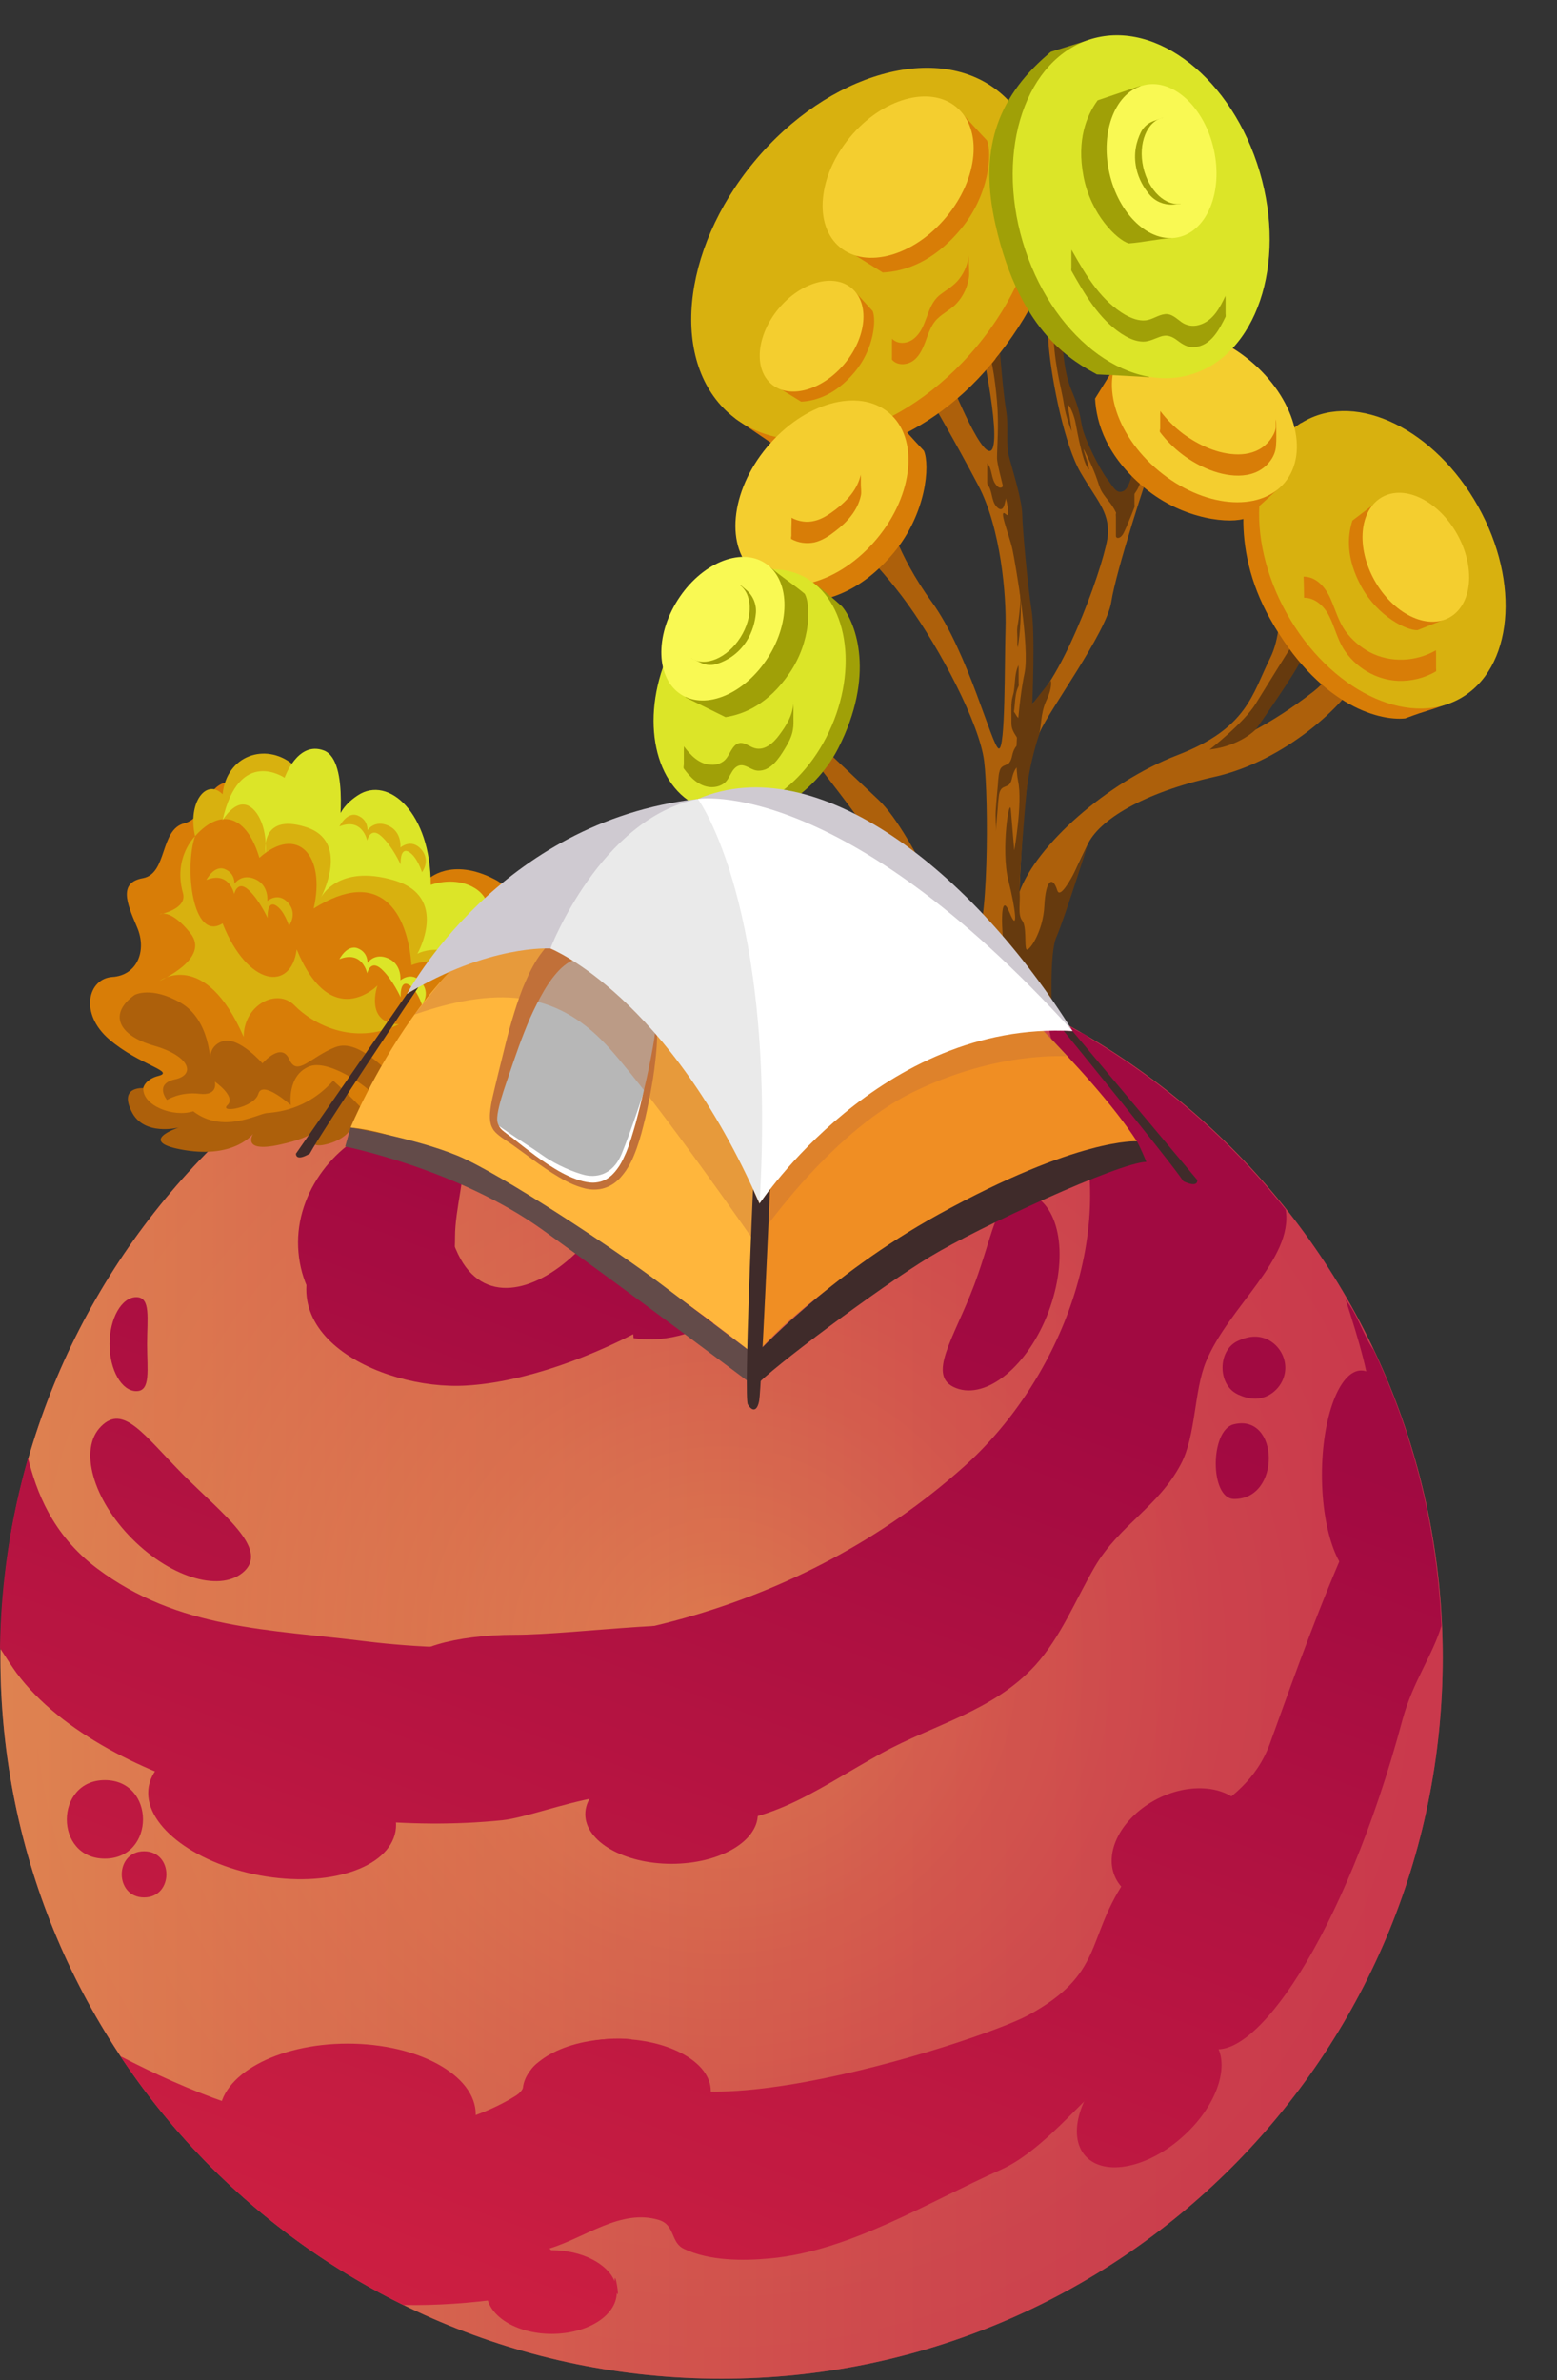 <?xml version="1.0" encoding="UTF-8"?> <svg xmlns="http://www.w3.org/2000/svg" width="605" height="925" viewBox="0 0 605 925" fill="none"><rect x="0" y="0" width="605" height="925" fill="#333333" stroke="none"/> <g opacity="0.9"> <path d="M280.377 924.422C435.133 924.422 560.588 798.967 560.588 644.211C560.588 489.455 435.133 364 280.377 364C125.621 364 0.166 489.455 0.166 644.211C0.166 798.967 125.621 924.422 280.377 924.422Z" fill="url(#paint0_radial)"></path> <path d="M280.377 924.422C435.133 924.422 560.588 798.967 560.588 644.211C560.588 489.455 435.133 364 280.377 364C125.621 364 0.166 489.455 0.166 644.211C0.166 798.967 125.621 924.422 280.377 924.422Z" fill="url(#paint1_linear)" fill-opacity="0.65"></path> <path d="M84.968 697.004C120.162 706.557 158.876 711.082 195.075 707.395C212.504 705.551 254.402 684.938 262.446 708.903C297.975 711.082 313.729 697.339 342.722 681.251C362.833 670.19 385.96 664.995 402.217 647.23C412.272 636.169 417.97 621.589 425.512 608.684C435.064 592.596 450.147 585.557 458.862 568.965C464.728 557.904 463.89 540.643 468.582 529.246C477.297 507.962 502.603 489.36 499.587 470.087C474.783 438.748 443.276 412.939 407.412 394.504C406.406 404.559 416.294 425.341 418.473 431.709C434.562 480.478 410.764 537.626 374.564 569.971C311.383 626.449 224.739 648.068 141.949 637.845C104.744 633.152 69.382 633.32 37.708 609.522C20.111 596.283 14.078 579.356 10.893 566.619C4.19 590.082 0.335 614.885 0 640.526C2.346 644.213 5.028 648.236 6.368 650.079C23.798 673.709 57.986 689.63 84.968 697.004Z" fill="url(#paint2_linear)"></path> <path d="M229.766 396.35C236.805 403.053 240.995 421.991 243.844 430.873C256.078 469.587 195.075 528.411 177.143 485.508C173.289 477.296 173.791 467.408 166.753 463.05C154.854 455.844 135.916 468.246 128.542 477.631C98.04 516.847 147.647 540.477 181.165 538.466C224.906 535.952 291.104 500.256 311.886 461.542C325.628 435.733 321.773 396.852 296.635 374.228C291.272 369.368 284.736 366.183 277.194 364.34C243.844 364.675 212.002 370.876 182.338 381.937C170.775 386.965 159.379 392.495 148.653 398.361C168.428 388.473 214.013 381.602 229.766 396.35Z" fill="url(#paint3_linear)"></path> <path d="M148.654 398.186C146.978 399.023 145.637 399.694 144.296 400.532C145.805 399.694 147.145 399.023 148.654 398.186Z" fill="url(#paint4_linear)"></path> <path d="M225.579 885.713C218.708 883.031 217.534 878.004 213.512 873.814C227.422 869.624 241.332 858.228 256.08 862.753C262.449 864.764 260.438 871.467 265.8 873.981C275.688 878.674 288.593 878.674 299.318 877.668C330.155 874.819 360.489 855.882 388.644 843.312C417.47 830.575 440.765 780.634 468.92 795.382C486.182 804.431 522.381 752.814 545.006 668.181C549.028 653.433 556.737 643.21 560.089 631.813C558.413 593.603 549.196 557.403 533.777 524.723C529.587 518.69 527.744 511.148 522.884 505.115C532.939 535.952 540.313 562.431 525.398 595.446C513.164 622.596 503.611 649.41 493.388 677.733C483.165 705.553 452.496 707.899 436.742 731.53C421.995 753.819 428.866 767.226 399.537 783.147C379.427 794.041 240.327 838.285 245.354 792.532C233.623 791.192 219.043 794.711 209.323 801.415C203.289 805.437 205.636 811.135 200.608 814.319C182.173 826.051 154.353 830.911 132.901 828.062C101.227 823.704 73.574 812.978 46.76 799.069C74.077 840.296 112.12 873.814 156.699 895.768C182.173 896.271 211.836 891.913 225.579 885.713Z" fill="url(#paint5_linear)"></path> <path d="M153.683 711.746C151.002 726.159 127.371 733.701 101.06 728.84C74.748 723.98 55.14 708.562 57.821 694.149C60.503 679.737 84.133 672.195 110.445 677.055C136.924 681.915 156.197 697.501 153.683 711.746Z" fill="url(#paint6_linear)"></path> <path d="M416.297 457.508C425.275 457.508 432.553 444.752 432.553 429.018C432.553 413.283 425.275 400.527 416.297 400.527C407.319 400.527 400.041 413.283 400.041 429.018C400.041 444.752 407.319 457.508 416.297 457.508Z" fill="url(#paint7_linear)"></path> <path d="M528.915 613.713C537.338 613.713 544.166 595.555 544.166 573.156C544.166 550.758 537.338 532.6 528.915 532.6C520.493 532.6 513.665 550.758 513.665 573.156C513.665 595.555 520.493 613.713 528.915 613.713Z" fill="url(#paint8_linear)"></path> <path d="M239.654 832.91C259.831 832.91 276.188 823.831 276.188 812.632C276.188 801.433 259.831 792.354 239.654 792.354C219.476 792.354 203.119 801.433 203.119 812.632C203.119 823.831 219.476 832.91 239.654 832.91Z" fill="url(#paint9_linear)"></path> <path d="M176.811 480.636C176.811 502.423 169.437 522.199 150.5 522.199C131.562 522.199 115.809 504.602 115.809 482.815C115.809 461.028 132.735 441.588 151.338 437.063C194.073 426.84 176.811 458.85 176.811 480.636Z" fill="url(#paint10_linear)"></path> <path d="M484.336 704.372C489.364 714.428 482.157 728.17 468.08 735.377C454.002 742.415 438.584 740.069 433.556 730.014C428.528 719.958 435.735 706.216 449.812 699.009C463.722 691.971 479.308 694.317 484.336 704.372Z" fill="url(#paint11_linear)"></path> <path d="M260.94 724.323C279.451 724.323 294.458 715.694 294.458 705.05C294.458 694.406 279.451 685.777 260.94 685.777C242.428 685.777 227.422 694.406 227.422 705.05C227.422 715.694 242.428 724.323 260.94 724.323Z" fill="url(#paint12_linear)"></path> <path d="M407.414 509.808C399.538 530.757 383.449 543.996 371.55 539.471C359.651 534.946 370.712 520.198 378.589 499.25C386.466 478.301 388.142 459.363 400.04 463.888C412.107 468.413 415.291 488.859 407.414 509.808Z" fill="url(#paint13_linear)"></path> <path d="M71.227 573.151C86.645 588.569 103.907 601.474 95.192 610.356C86.478 619.071 66.87 613.54 51.451 598.122C36.033 582.704 30.503 563.095 39.217 554.381C47.932 545.499 55.809 557.565 71.227 573.151Z" fill="url(#paint14_linear)"></path> <path d="M471.267 792.87C478.641 800.914 473.613 817.673 459.871 830.075C446.296 842.477 429.202 845.996 421.828 837.952C414.454 829.907 419.482 813.148 433.224 800.747C446.799 788.345 463.893 784.826 471.267 792.87Z" fill="url(#paint15_linear)"></path> <path d="M278.203 634.484C278.203 641.522 223.569 660.795 200.106 660.795C176.644 660.795 157.538 655.097 157.538 648.058C157.538 641.02 176.644 635.322 200.106 635.322C223.569 635.322 278.203 627.445 278.203 634.484Z" fill="url(#paint16_linear)"></path> <path d="M238.817 886.547C235.968 879.676 226.08 874.48 214.349 874.48C200.271 874.48 189.042 881.687 189.042 890.737C189.042 899.787 200.439 906.993 214.349 906.993C228.259 906.993 239.487 899.954 239.655 891.072C240.995 894.256 238.817 881.352 238.817 886.547Z" fill="url(#paint17_linear)"></path> <path d="M40.726 691.801C21.118 691.801 20.951 722.302 40.726 722.302C60.502 722.302 60.502 691.801 40.726 691.801Z" fill="url(#paint18_linear)"></path> <path d="M55.976 719.453C44.413 719.453 44.413 737.385 55.976 737.385C67.54 737.385 67.54 719.453 55.976 719.453Z" fill="url(#paint19_linear)"></path> <path d="M479.31 553.543C470.093 555.89 470.093 582.201 479.31 582.537C497.913 583.039 497.242 549.019 479.31 553.543Z" fill="url(#paint20_linear)"></path> <path d="M493.386 521.03C489.364 518.684 485.174 519.186 481.152 521.03L480.817 521.197C473.108 524.884 473.108 538.124 480.817 541.811L481.152 541.979C485.174 543.822 489.364 544.325 493.386 541.979C497.073 539.8 499.42 535.778 499.42 531.588C499.42 527.231 497.073 523.209 493.386 521.03Z" fill="url(#paint21_linear)"></path> <path d="M387.136 392.997C381.606 389.813 374.064 390.651 369.539 395.343C369.372 395.511 369.372 395.511 369.204 395.678C363.841 401.209 363.841 409.923 369.204 415.454C369.372 415.622 369.372 415.622 369.539 415.789C373.562 419.979 380.098 420.984 385.461 418.806C390.488 416.627 394.678 411.264 394.343 405.566C394.008 400.538 391.494 395.678 387.136 392.997Z" fill="url(#paint22_linear)"></path> <path d="M335.182 378.914C321.607 378.914 321.607 399.863 335.182 399.863C348.589 399.863 348.589 378.914 335.182 378.914Z" fill="url(#paint23_linear)"></path> <path d="M57.151 522.367C57.151 532.422 58.659 540.634 52.961 540.634C47.263 540.634 42.57 532.422 42.57 522.367C42.57 512.312 47.263 504.1 52.961 504.1C58.659 504.1 57.151 512.312 57.151 522.367Z" fill="url(#paint24_linear)"></path> <path d="M135.079 849.171C162.569 849.171 184.854 836.865 184.854 821.686C184.854 806.507 162.569 794.201 135.079 794.201C107.59 794.201 85.305 806.507 85.305 821.686C85.305 836.865 107.59 849.171 135.079 849.171Z" fill="url(#paint25_linear)"></path> <path d="M231.611 495.899C222.394 500.927 211.501 510.312 209.49 520.032C220.718 514.837 232.617 510.312 245.521 512.491C245.521 514.837 246.024 517.518 246.192 520.032C272.001 524.389 303.508 500.089 315.742 478.805C328.981 455.845 331.495 399.199 288.927 406.909C285.743 416.964 287.419 426.852 284.57 437.075" fill="url(#paint26_linear)"></path> </g> <path d="M78.583 439.465C47.783 429.365 54.283 419.965 61.383 418.165C68.483 416.365 54.283 414.065 42.483 403.965C30.683 393.865 34.183 380.265 43.683 379.665C53.183 379.065 57.283 369.565 53.183 360.165C49.083 350.665 46.083 342.965 55.583 341.265C65.083 339.465 62.083 322.365 71.583 319.965C81.083 317.565 79.283 301.665 92.883 303.965C106.483 306.365 125.983 293.865 129.583 305.765C133.083 317.565 131.383 327.065 131.383 327.065C131.383 327.065 137.883 306.365 151.483 310.465C165.083 314.565 166.283 341.765 166.283 341.765C166.283 341.765 175.183 332.865 192.283 341.765C209.483 350.665 208.283 386.165 195.783 394.365C183.383 402.665 199.683 396.165 205.083 407.365C210.483 418.565 184.483 429.265 184.483 429.265C184.483 429.265 177.383 432.765 161.383 439.365C145.383 445.865 129.483 419.865 129.483 419.865C129.483 419.865 116.483 439.965 109.983 436.465C103.483 432.965 96.383 436.465 96.383 436.465L78.583 439.465Z" fill="#D87D07"></path> <path d="M113.383 296.765C103.283 288.765 88.083 293.265 86.483 308.665C80.283 302.365 72.783 311.665 75.783 324.965C86.083 313.465 95.983 317.265 100.783 333.365C115.483 320.365 126.683 332.265 121.883 353.065C147.783 336.765 158.383 354.565 159.883 375.065C173.983 369.665 190.383 381.365 188.583 392.265C198.283 381.065 198.183 375.065 198.183 375.065C198.183 375.065 180.983 371.165 174.983 362.065C168.983 353.065 164.383 346.465 152.983 333.265C141.483 320.065 124.783 318.165 116.383 313.965C107.883 309.765 113.383 296.765 113.383 296.765Z" fill="#D8B10F"></path> <path d="M86.483 318.766C92.883 290.066 110.583 302.266 110.583 302.266C110.583 302.266 115.583 287.766 125.883 291.666C136.183 295.666 131.283 327.066 131.283 327.066C131.283 327.066 127.083 316.866 139.083 309.066C150.983 301.266 167.383 315.966 167.383 343.866C178.483 340.266 187.683 345.066 189.283 351.066C190.883 357.066 187.283 364.166 187.283 364.166C187.283 364.166 190.483 361.366 196.083 364.166C201.683 366.966 199.283 380.366 191.283 383.066C176.183 362.666 162.183 370.666 162.183 370.666C162.183 370.666 174.883 348.466 152.983 342.066C131.083 335.666 124.683 348.866 124.683 348.866C124.683 348.866 136.583 326.866 118.683 321.366C100.783 315.766 103.183 331.666 103.183 331.666C103.983 320.566 99.283 313.066 94.883 312.666C90.783 312.166 87.083 317.766 86.483 318.766Z" fill="#DCE528"></path> <path d="M75.783 324.967C71.583 337.267 74.783 366.167 86.483 358.867C96.283 383.567 113.183 385.367 115.283 368.967C128.783 401.467 146.683 382.967 146.683 382.967C146.683 382.967 141.483 397.567 154.983 398.067C137.283 406.667 121.283 397.767 114.483 390.767C107.683 383.767 94.683 390.467 94.683 402.967C79.583 368.367 61.983 381.167 61.983 381.167C61.983 381.167 81.883 372.567 73.983 362.667C66.083 352.767 61.983 355.367 61.983 355.367C61.983 355.367 72.883 353.367 71.083 347.067C67.183 333.267 75.783 324.967 75.783 324.967Z" fill="#D8B10F"></path> <path d="M131.883 321.166C140.883 317.566 142.683 326.666 142.683 326.666C142.683 326.666 143.883 321.066 148.183 324.966C152.483 328.866 155.683 335.966 155.683 335.966C155.683 335.966 155.283 329.266 158.683 330.966C162.083 332.766 163.983 338.966 163.983 338.966C163.983 338.966 167.483 334.466 163.683 330.066C159.783 325.666 155.583 329.366 155.583 329.366C155.583 329.366 156.283 323.266 150.883 320.866C145.483 318.466 142.783 322.666 142.783 322.666C142.783 322.666 143.183 318.666 139.083 316.966C134.883 315.166 131.883 321.166 131.883 321.166Z" fill="#D8B10F"></path> <path d="M80.183 341.967C89.183 338.367 90.983 347.467 90.983 347.467C90.983 347.467 92.183 341.867 96.483 345.767C100.783 349.667 103.983 356.767 103.983 356.767C103.983 356.767 103.583 350.067 106.983 351.767C110.383 353.567 112.283 359.767 112.283 359.767C112.283 359.767 115.783 355.267 111.983 350.867C108.083 346.467 103.883 350.167 103.883 350.167C103.883 350.167 104.583 344.067 99.183 341.667C93.783 339.267 91.083 343.467 91.083 343.467C91.083 343.467 91.483 339.467 87.383 337.767C83.183 336.067 80.183 341.967 80.183 341.967Z" fill="#D8B10F"></path> <path d="M131.883 372.765C140.883 369.165 142.683 378.265 142.683 378.265C142.683 378.265 143.883 372.665 148.183 376.565C152.483 380.465 155.683 387.565 155.683 387.565C155.683 387.565 155.283 380.865 158.683 382.565C162.083 384.365 163.983 390.565 163.983 390.565C163.983 390.565 167.483 386.065 163.683 381.665C159.883 377.265 155.583 380.965 155.583 380.965C155.583 380.965 156.283 374.865 150.883 372.465C145.483 370.065 142.783 374.265 142.783 374.265C142.783 374.265 143.183 370.265 139.083 368.565C134.883 366.865 131.883 372.765 131.883 372.765Z" fill="#DCE528"></path> <path d="M52.283 386.665C42.083 393.965 45.883 402.365 59.783 406.365C73.783 410.365 76.183 417.665 67.983 419.465C59.783 421.265 64.883 427.465 64.883 427.465C64.883 427.465 69.983 424.165 77.483 425.065C84.983 425.965 83.483 420.365 83.483 420.365C83.483 420.365 91.883 426.165 88.383 429.465C84.883 432.765 98.783 430.565 100.383 425.065C101.983 419.565 112.983 429.465 112.983 429.465C112.983 429.465 111.383 417.765 120.383 414.365C129.383 411.065 151.083 427.465 151.383 433.665C166.883 423.465 167.983 428.365 175.983 427.865C183.983 427.465 203.683 420.565 193.683 411.665C183.683 402.765 180.583 412.565 180.583 412.565C180.583 412.565 185.683 408.265 176.583 402.965C167.483 397.665 164.383 411.665 164.383 411.665C164.383 411.665 160.583 422.265 155.983 420.265C151.283 418.265 139.983 403.165 130.283 406.965C120.583 410.765 115.483 418.665 112.383 411.665C109.283 404.665 101.983 413.265 101.983 413.265C101.983 413.265 92.783 402.665 86.483 404.665C80.283 406.665 81.783 413.265 81.783 413.265C81.783 413.265 81.783 396.465 70.283 389.765C58.783 383.065 52.283 386.665 52.283 386.665Z" fill="#AD600B"></path> <path d="M55.683 422.867C55.283 429.667 67.383 434.367 75.083 431.867C86.583 440.767 100.283 432.867 103.583 432.567C106.783 432.267 119.083 431.667 129.483 419.967C140.983 430.267 145.083 436.367 148.683 438.167C152.383 440.067 175.183 433.667 175.183 433.667C175.183 433.667 177.083 441.567 165.483 444.867C153.883 448.167 136.683 438.167 136.683 438.167C136.683 438.167 134.583 443.067 126.083 444.867C117.583 446.667 122.883 438.167 122.883 438.167C122.883 438.167 123.783 441.567 108.583 444.867C93.383 448.167 98.383 440.567 98.383 440.567C98.383 440.567 91.383 450.167 71.783 446.967C52.183 443.767 69.483 438.167 69.483 438.167C69.483 438.167 55.783 441.767 51.083 431.867C46.183 422.067 55.683 422.867 55.683 422.867Z" fill="#AD600B"></path> <path d="M408.809 394.594C401.309 368.094 418.109 338.094 422.509 328.394C426.909 318.694 444.109 308.094 471.909 301.894C499.709 295.694 523.109 273.194 527.509 263.494C531.909 253.794 534.109 225.094 534.109 225.094H528.809C528.809 225.094 527.909 255.094 510.309 268.794C492.709 282.494 479.009 287.794 479.009 287.794C479.009 287.794 501.109 263.994 503.309 252.494C505.509 240.994 501.509 216.294 501.509 216.294L495.809 213.194C495.809 213.194 500.709 241.394 493.609 255.594C486.509 269.794 484.809 282.994 457.409 293.494C430.009 304.094 402.709 328.494 396.109 346.694C397.909 303.194 400.509 292.994 404.009 284.594C407.509 276.194 430.009 245.794 431.809 233.894C433.609 221.994 445.909 183.994 449.009 176.094C452.109 168.194 446.809 164.194 446.809 164.194C446.809 164.194 444.209 192.394 437.109 195.994C430.009 199.594 415.009 155.894 412.809 142.194C410.609 128.494 412.809 122.794 412.809 122.794C412.809 122.794 406.209 120.594 407.509 134.694C408.809 148.794 413.709 173.094 419.909 183.694C426.109 194.294 430.909 198.694 430.509 207.494C430.109 216.294 414.209 261.794 400.909 273.694C400.909 240.594 396.009 216.794 396.009 207.494C396.009 198.194 389.409 179.294 389.809 168.694C390.209 158.094 385.409 130.294 385.409 130.294L378.809 122.694C378.809 122.694 388.509 163.894 385.909 173.594C383.309 183.294 369.109 147.594 369.109 147.594L362.009 155.994C362.009 155.994 371.309 171.894 380.109 188.594C388.909 205.294 391.109 231.394 390.709 244.594C390.309 257.794 390.709 291.394 388.109 290.894C385.509 290.494 376.209 253.394 362.109 233.994C348.009 214.594 344.909 199.594 344.909 199.594L323.709 202.694C323.709 202.694 340.509 217.694 352.809 234.894C365.209 252.094 380.609 281.194 382.409 295.794C384.209 310.394 384.209 364.194 378.409 367.294C372.709 370.394 355.909 324.494 341.309 310.794C326.709 297.094 301.609 272.894 296.709 269.794C291.809 266.694 307.309 282.994 329.809 312.994C352.309 342.994 368.409 371.694 368.909 380.494C369.309 389.294 365.909 397.194 365.909 397.194L387.209 405.094L408.809 394.594Z" fill="#AD600B"></path> <path d="M409.409 131.895C410.109 143.895 412.709 151.995 413.409 157.095C414.109 162.195 416.409 167.595 416.409 167.595C416.409 167.595 415.609 161.295 415.009 158.395C414.409 155.495 417.009 159.595 417.909 164.295C418.809 168.995 420.509 178.295 422.509 181.695C424.509 185.095 421.009 175.095 421.009 174.595C421.009 174.095 425.009 182.295 426.309 186.395C427.709 190.495 427.509 190.595 430.909 194.895C434.309 199.095 434.709 202.395 434.709 202.395C434.709 202.395 435.709 198.195 438.709 194.595C441.709 190.995 443.409 188.495 443.209 185.395C443.009 182.295 440.109 182.795 440.109 182.795C440.109 182.795 439.109 189.795 436.409 190.895C433.709 191.995 432.709 189.395 430.109 185.995C427.509 182.595 421.309 170.595 420.409 165.495C419.509 160.395 418.909 157.695 416.209 151.295C413.509 144.895 413.009 135.495 413.009 135.495L409.409 131.895Z" fill="#663A0E"></path> <path d="M470.009 291.294C482.309 289.794 488.109 283.294 488.109 283.294C488.109 283.294 504.109 260.594 505.809 255.894C507.509 251.194 501.909 250.994 501.909 250.994C501.909 250.994 492.509 265.994 487.909 273.494C483.309 280.994 470.009 291.294 470.009 291.294Z" fill="#663A0E"></path> <path d="M505.609 164.293L489.009 175.893C483.309 185.393 477.509 211.993 493.509 240.493C511.909 273.393 535.109 280.293 546.009 279.193C555.909 275.493 553.209 276.993 563.109 273.293" fill="#D87D07"></path> <path d="M567.326 271.47C587.854 259.975 590.976 226.515 574.3 196.735C557.623 166.956 527.463 152.134 506.935 163.629C486.408 175.125 483.286 208.584 499.963 238.364C516.639 268.143 546.799 282.966 567.326 271.47Z" fill="#D8B10F"></path> <path d="M537.609 193.094L525.509 202.294C523.509 208.394 523.009 217.194 529.109 228.194C535.509 239.694 546.709 245.094 550.809 244.894C555.209 243.094 558.009 242.094 562.309 240.294" fill="#D87D07"></path> <path d="M563.24 239.952C572.107 234.986 573.432 220.492 566.2 207.578C558.968 194.664 545.918 188.22 537.051 193.186C528.185 198.151 526.86 212.645 534.092 225.559C541.324 238.473 554.374 244.917 563.24 239.952Z" fill="#F4CE2F"></path> <path d="M285.609 162.594L307.709 177.594C322.209 180.194 357.609 174.594 385.209 141.394C417.009 103.094 414.609 71.294 408.109 58.394C398.909 47.894 402.009 50.594 392.809 40.094" fill="#D87D07"></path> <path d="M379.554 134.607C408.365 99.951 412.372 55.771 388.503 35.928C364.635 16.085 321.93 28.093 293.119 62.749C264.308 97.406 260.301 141.586 284.17 161.429C308.038 181.272 350.743 169.263 379.554 134.607Z" fill="#D8B10F"></path> <path d="M326.009 95.294L343.009 105.894C351.409 105.494 362.509 101.994 373.209 89.194C384.409 75.894 385.609 59.494 383.509 54.594C379.209 50.094 376.709 47.094 372.409 42.594" fill="#D87D07"></path> <path d="M367.671 84.377C380.17 69.342 381.936 50.199 371.615 41.619C361.295 33.039 342.796 38.272 330.297 53.307C317.799 68.341 316.033 87.485 326.353 96.064C336.673 104.644 355.172 99.411 367.671 84.377Z" fill="#F4CE2F"></path> <path d="M293.109 221.895L312.609 233.995C322.209 233.495 335.009 229.495 347.209 214.895C360.009 199.595 361.409 180.795 359.009 175.195C354.109 169.995 351.209 166.595 346.309 161.395" fill="#D87D07"></path> <path d="M340.753 209.341C355.088 192.098 357.137 170.163 345.33 160.347C333.523 150.532 312.331 156.553 297.996 173.796C283.661 191.039 281.612 212.975 293.419 222.79C305.226 232.606 326.418 226.584 340.753 209.341Z" fill="#F4CE2F"></path> <path d="M437.609 135.395L425.509 154.895C426.009 164.495 430.009 177.295 444.609 189.495C459.909 202.295 478.709 203.695 484.309 201.295C489.509 196.395 492.909 193.495 498.109 188.595" fill="#D87D07"></path> <path d="M499.208 187.525C509.024 175.718 503.002 154.526 485.759 140.191C468.516 125.856 446.581 123.807 436.765 135.614C426.95 147.421 432.971 168.613 450.214 182.948C467.457 197.283 489.393 199.332 499.208 187.525Z" fill="#F4CE2F"></path> <path d="M299.609 148.894L311.309 156.094C317.109 155.794 324.709 153.394 332.009 144.694C339.709 135.594 340.509 124.294 339.109 120.894C336.209 117.794 334.409 115.694 331.509 112.594" fill="#D87D07"></path> <path d="M328.201 141.318C336.78 130.998 337.986 117.852 330.893 111.955C323.801 106.059 311.096 109.645 302.516 119.966C293.936 130.286 292.731 143.432 299.824 149.329C306.916 155.225 319.621 151.639 328.201 141.318Z" fill="#F4CE2F"></path> <path d="M422.609 15.693L408.409 20.093C408.109 20.293 407.609 20.693 407.109 21.193C386.709 38.693 380.509 59.293 386.809 87.293C396.409 130.093 417.909 140.893 426.209 145.493C440.609 146.193 446.509 146.593 446.509 146.593L422.609 15.693Z" fill="#A0A007"></path> <path d="M462.713 145.555C488.135 138.037 500.111 102.746 489.46 66.731C478.809 30.715 449.566 7.613 424.143 15.131C398.72 22.649 386.745 57.941 397.396 93.956C408.047 129.972 437.29 153.073 462.713 145.555Z" fill="#DCE528"></path> <path d="M272.809 313.995L282.709 318.195C283.009 318.195 283.409 318.095 283.909 318.195C295.109 321.095 316.309 309.295 325.709 290.795C340.109 262.595 332.709 242.295 327.209 235.695C319.509 228.695 315.109 225.895 315.109 225.895L272.809 313.995Z" fill="#A0A007"></path> <path d="M323.152 282.129C333.864 257.216 328.274 230.884 310.668 223.314C293.062 215.745 270.106 229.803 259.395 254.716C248.683 279.629 254.273 305.961 271.879 313.531C289.485 321.101 312.441 307.042 323.152 282.129Z" fill="#DCE528"></path> <path d="M443.009 33.395L426.509 38.995C422.209 44.895 418.309 54.294 421.009 68.495C423.809 83.394 434.109 93.294 438.609 94.594C444.009 94.195 449.809 92.894 455.209 92.495" fill="#A0A007"></path> <path d="M457.922 92.185C469.135 89.69 475.278 74.425 471.644 58.091C468.009 41.757 455.972 30.538 444.759 33.033C433.546 35.528 427.403 50.792 431.038 67.127C434.672 83.461 446.709 94.68 457.922 92.185Z" fill="#F9F953"></path> <path d="M452.009 45.693L448.109 47.093C446.009 47.893 444.309 49.393 443.309 51.393C441.609 54.893 440.309 59.593 441.509 65.293C442.409 69.593 444.509 73.093 446.709 75.693C448.909 78.293 452.309 79.693 455.709 79.493C456.609 79.393 457.509 79.393 458.809 79.193" fill="#A0A007"></path> <path d="M459.355 79.089C465.662 77.686 469.113 69.075 467.061 59.857C465.01 50.639 458.234 44.303 451.927 45.707C445.62 47.11 442.169 55.721 444.221 64.939C446.272 74.158 453.048 80.493 459.355 79.089Z" fill="#F9F953"></path> <path d="M266.309 270.994L281.909 278.694C289.109 277.594 298.509 273.694 306.709 261.694C315.309 249.194 315.009 234.894 312.709 230.794C308.609 227.294 303.509 224.094 299.409 220.494" fill="#A0A007"></path> <path d="M298.445 255.486C307.425 241.366 306.846 224.922 297.153 218.758C287.46 212.593 272.323 219.043 263.343 233.163C254.364 247.284 254.942 263.728 264.635 269.892C274.328 276.056 289.466 269.606 298.445 255.486Z" fill="#F9F953"></path> <path d="M268.709 255.893L272.409 257.593C274.409 258.593 276.809 258.693 278.909 257.893C282.509 256.693 286.809 254.193 290.009 249.293C292.409 245.593 293.409 241.593 293.709 238.293C294.009 234.893 292.609 231.493 290.009 229.293C289.309 228.693 288.609 228.093 287.609 227.293" fill="#A0A007"></path> <path d="M287.692 247.733C292.76 239.764 292.448 230.493 286.996 227.026C281.543 223.558 273.015 227.208 267.947 235.176C262.88 243.145 263.192 252.416 268.644 255.884C274.096 259.351 282.625 255.702 287.692 247.733Z" fill="#F9F953"></path> <path d="M416.309 105.194C421.409 114.194 426.809 123.694 435.609 129.594C437.909 131.094 440.409 132.394 443.109 132.694C446.009 133.094 448.109 131.794 450.709 130.894C453.409 129.894 455.409 130.694 457.609 132.394C459.609 133.894 461.509 135.094 464.109 134.894C470.509 134.394 473.709 128.194 476.209 123.094C476.309 122.894 476.209 121.994 476.209 121.894C476.209 120.894 476.209 119.894 476.209 118.994C476.209 117.994 476.209 116.994 476.209 116.094C476.209 115.794 476.109 115.094 476.209 114.894C474.009 119.594 471.309 124.794 465.909 126.294C463.509 126.994 461.109 126.594 459.109 125.194C457.109 123.794 455.309 121.794 452.609 122.094C450.009 122.394 447.809 124.194 445.209 124.494C442.409 124.794 439.709 123.694 437.309 122.394C432.809 119.794 429.009 116.094 425.809 111.994C422.109 107.294 419.209 102.094 416.309 96.994C416.409 97.094 416.309 98.194 416.309 98.194C416.309 99.194 416.309 100.194 416.309 101.094C416.309 102.094 416.309 103.094 416.309 103.994C416.309 104.294 416.209 104.994 416.309 105.194Z" fill="#A0A007"></path> <path d="M265.709 298.695C268.209 302.095 271.509 305.595 276.109 305.895C278.009 305.995 280.009 305.495 281.509 304.295C282.909 303.095 283.509 301.395 284.509 299.795C285.409 298.395 286.709 297.195 288.509 297.395C290.609 297.695 292.309 299.395 294.409 299.495C299.409 299.795 302.709 294.695 305.009 290.895C306.409 288.595 307.709 286.195 308.109 283.495C308.409 281.895 308.309 280.195 308.309 278.495C308.309 276.295 308.409 274.095 308.209 271.895C308.509 274.595 307.909 277.495 308.209 280.195C308.209 280.395 308.209 280.695 308.209 280.895C308.209 278.395 308.209 275.795 308.209 273.295C308.109 277.895 305.509 281.995 302.909 285.495C300.609 288.695 296.809 292.295 292.509 290.495C290.809 289.795 289.109 288.395 287.209 288.795C285.709 289.095 284.809 290.495 284.009 291.795C283.209 293.195 282.509 294.695 281.309 295.695C279.909 296.795 278.209 297.295 276.409 297.195C271.709 297.095 268.309 293.495 265.709 289.995C265.809 290.095 265.709 291.295 265.709 291.195C265.709 292.195 265.709 293.195 265.709 294.095C265.709 295.095 265.709 296.095 265.709 296.995C265.609 297.695 265.509 298.495 265.709 298.695Z" fill="#A0A007"></path> <path d="M346.709 139.893C348.609 141.993 351.909 141.893 354.209 140.593C357.009 138.993 358.409 135.793 359.509 132.993C360.709 129.793 361.709 126.393 364.109 123.993C366.509 121.593 369.709 120.193 371.909 117.693C374.409 114.893 376.009 111.393 376.509 107.693C376.709 106.393 376.509 104.893 376.509 103.493C376.509 102.193 376.309 100.693 376.509 99.293C376.009 102.593 374.809 105.693 372.809 108.293C370.709 111.093 367.809 112.593 365.109 114.693C359.709 119.093 360.509 127.293 355.109 131.593C352.709 133.593 348.809 133.993 346.609 131.593C346.709 131.693 346.609 132.893 346.609 132.793C346.609 133.793 346.609 134.793 346.609 135.693C346.609 136.693 346.609 137.693 346.609 138.593C346.609 138.893 346.509 139.793 346.709 139.893Z" fill="#D87D07"></path> <path d="M506.709 232.295C511.009 232.295 514.409 235.495 516.309 239.095C518.509 243.295 519.509 247.995 522.009 252.095C526.609 259.395 534.609 264.195 543.209 264.595C548.409 264.795 553.609 263.495 558.009 260.895C558.109 260.895 558.009 259.595 558.009 259.695C558.009 258.695 558.009 257.695 558.009 256.795C558.009 255.795 558.009 254.795 558.009 253.895C558.009 253.795 557.909 252.695 558.009 252.695C550.209 257.195 540.409 257.695 532.309 253.495C528.609 251.495 525.309 248.695 522.809 245.295C520.109 241.495 518.909 236.995 517.009 232.695C515.109 228.395 511.609 224.095 506.509 224.095C506.609 223.995 506.709 232.295 506.709 232.295Z" fill="#D87D07"></path> <path d="M307.509 209.493C310.209 210.993 313.409 211.393 316.409 210.793C319.509 210.093 322.309 208.193 324.709 206.293C329.209 202.893 333.309 198.293 334.509 192.593C334.809 191.293 334.509 189.693 334.509 188.393C334.509 187.393 334.509 186.393 334.509 185.493C334.509 185.093 334.409 184.593 334.509 184.293C333.309 189.993 329.309 194.493 324.709 197.993C322.309 199.793 319.609 201.693 316.609 202.393C313.509 203.193 310.309 202.693 307.509 201.193C307.709 201.293 307.509 204.893 307.509 205.393C307.509 206.393 307.509 207.393 307.509 208.293C307.409 208.493 307.309 209.493 307.509 209.493Z" fill="#D87D07"></path> <path d="M450.709 167.893C455.709 174.493 462.509 179.693 470.309 182.693C478.109 185.693 488.409 186.493 493.809 178.793C495.009 177.093 495.709 175.193 495.809 173.193C496.009 170.893 495.909 168.593 495.909 166.393C495.909 165.093 495.909 163.793 495.709 162.593C495.809 162.893 495.709 163.493 495.709 163.793C495.709 164.793 495.709 165.793 495.709 166.693C495.709 167.993 495.509 169.493 495.709 170.893C495.709 171.093 495.809 171.393 495.809 171.593C495.809 170.593 495.809 169.493 495.809 168.493C495.909 165.393 495.909 164.393 495.809 165.593C495.709 165.993 495.709 166.393 495.609 166.793C495.409 167.593 495.109 168.393 494.709 169.093C493.909 170.593 492.809 171.993 491.509 173.093C488.609 175.593 484.809 176.593 481.109 176.593C473.409 176.593 465.709 172.993 459.609 168.493C456.309 165.993 453.309 162.993 450.809 159.693C450.909 159.793 450.809 160.993 450.809 160.893C450.809 161.893 450.809 162.893 450.809 163.793C450.809 164.793 450.809 165.793 450.809 166.693C450.709 166.893 450.609 167.693 450.709 167.893Z" fill="#D87D07"></path> <path d="M408.809 394.593L387.309 405.093C387.309 405.093 390.609 374.193 389.809 365.793C389.009 357.493 389.009 346.693 392.309 354.693C395.609 362.793 394.809 353.893 391.809 342.093C388.809 330.293 392.309 308.593 392.809 314.893C393.309 321.193 394.109 330.493 394.109 330.493C394.109 330.493 397.409 312.093 395.609 303.593C393.809 294.993 395.909 271.693 398.109 261.593C400.209 251.493 394.609 219.293 393.409 213.493C392.109 207.693 387.609 196.893 390.909 199.893C394.209 202.893 387.409 182.193 387.409 177.993C387.409 173.793 388.209 165.393 387.409 155.993C386.609 146.593 385.409 141.293 385.409 141.293L388.609 137.293C388.609 137.293 389.709 152.093 390.909 159.193C392.109 166.293 390.609 172.493 392.209 177.993C393.709 183.593 397.109 194.393 397.209 199.893C397.309 205.393 399.309 227.793 400.809 236.893C402.309 245.993 401.109 273.593 401.109 273.593L408.309 264.493C408.309 264.493 409.109 266.893 406.609 272.193C404.109 277.493 404.809 282.793 403.509 286.293C402.309 289.793 399.609 299.693 398.809 308.193C398.009 316.693 395.909 342.593 396.209 346.793C396.509 350.993 395.409 355.493 397.209 357.793C399.009 360.093 398.009 367.593 398.809 368.893C399.609 370.193 405.309 362.393 405.809 351.993C406.309 341.693 409.109 340.393 410.809 345.993C412.509 351.593 422.609 328.393 422.609 328.393C422.609 328.393 413.309 357.793 410.509 364.093C407.609 370.393 408.809 394.593 408.809 394.593Z" fill="#663A0E"></path> <path d="M379.609 385.095C380.509 385.795 380.909 386.795 381.309 387.795C381.709 388.995 382.109 390.095 382.709 391.195C383.909 393.295 385.709 395.195 388.109 395.895C390.609 396.595 392.909 395.495 394.809 393.995C396.709 392.595 398.309 390.795 399.009 388.495C399.109 388.195 399.009 387.595 399.009 387.295C399.009 386.295 399.009 385.295 399.009 384.395C399.009 383.395 399.009 382.395 399.009 381.495C399.009 381.195 398.909 380.595 399.009 380.295C398.309 382.595 396.609 384.395 394.809 385.795C392.909 387.295 390.509 388.295 388.109 387.695C385.709 387.095 383.909 385.195 382.709 382.995C382.109 381.995 381.709 380.795 381.309 379.695C380.909 378.595 380.509 377.595 379.609 376.895C379.609 376.895 379.609 378.295 379.609 378.095C379.609 379.095 379.609 380.095 379.609 380.995C379.609 381.995 379.609 382.995 379.609 383.895C379.609 384.095 379.509 385.095 379.609 385.095Z" fill="#663A0E"></path> <path d="M397.009 288.293C394.809 289.393 393.809 291.293 393.309 293.593C393.109 294.593 392.809 295.593 392.209 296.393C391.409 297.293 390.209 297.293 389.309 298.093C388.509 298.793 388.309 299.993 388.109 300.993C387.909 302.393 387.809 303.893 387.709 305.393C387.409 308.593 387.109 311.693 386.909 314.893C386.709 317.693 387.109 320.493 386.909 323.193C387.209 320.093 387.409 316.993 387.709 313.893C387.809 312.393 387.909 310.893 388.109 309.493C388.209 308.393 388.509 307.193 389.309 306.393C390.109 305.693 391.309 305.593 392.109 304.893C392.809 304.193 393.109 303.093 393.309 302.093C393.909 299.693 394.809 297.793 397.109 296.593C397.209 296.593 397.109 295.193 397.109 295.393C397.109 294.393 397.109 293.393 397.109 292.493C397.109 291.493 397.109 290.493 397.109 289.593C397.009 289.393 396.909 288.293 397.009 288.293Z" fill="#663A0E"></path> <path d="M397.509 279.495C397.109 279.895 397.109 280.095 396.609 279.895C396.309 279.795 396.109 279.495 395.909 279.295C395.409 278.795 395.009 278.295 394.709 277.695C393.809 276.395 393.009 274.995 393.009 273.395C393.009 276.095 393.009 278.695 393.009 281.395C393.009 279.995 393.509 278.695 393.809 277.395C394.109 276.195 394.209 274.995 394.309 273.695C394.509 271.295 394.709 268.795 395.809 266.595C395.909 266.395 395.809 265.495 395.809 265.395C395.809 264.395 395.809 263.395 395.809 262.495C395.809 261.495 395.809 260.495 395.809 259.595C395.809 259.295 395.709 258.595 395.809 258.395C394.709 260.595 394.509 262.995 394.309 265.495C394.209 266.695 394.109 267.795 393.909 268.995C393.609 270.295 393.209 271.495 393.109 272.695C392.909 274.995 393.009 277.295 393.009 279.495C393.009 280.895 392.909 282.295 393.509 283.695C393.909 284.695 394.609 285.795 395.209 286.695C395.509 287.095 395.809 287.395 396.109 287.795C396.309 287.895 396.509 288.195 396.709 288.295C397.209 288.395 397.209 288.195 397.609 287.895C397.709 287.795 397.609 286.595 397.609 286.695C397.609 285.695 397.609 284.695 397.609 283.795C397.609 282.795 397.609 281.795 397.609 280.895C397.609 280.595 397.409 279.595 397.509 279.495Z" fill="#663A0E"></path> <path d="M395.409 251.995C396.609 245.195 396.709 238.395 396.709 231.495C396.709 225.395 396.209 219.395 395.009 213.395C395.109 213.695 395.009 214.295 395.009 214.595C395.009 215.595 395.009 216.595 395.009 217.495C395.009 218.795 394.809 220.395 395.009 221.695C395.909 226.095 396.509 230.495 396.609 234.995C396.709 238.295 396.709 229.095 396.609 231.995C396.609 232.495 396.609 232.995 396.509 233.395C396.409 234.595 396.409 235.795 396.209 237.095C396.009 239.295 395.709 241.495 395.309 243.695C395.109 244.995 395.309 246.495 395.309 247.895C395.309 248.895 395.309 249.895 395.309 250.795C395.409 251.195 395.509 251.695 395.409 251.995Z" fill="#663A0E"></path> <path d="M383.709 188.294C385.809 190.794 385.009 194.694 387.409 197.094C387.909 197.594 388.709 198.194 389.409 197.694C390.009 197.294 390.209 196.394 390.409 195.694C390.909 193.894 391.209 191.994 391.309 190.094C391.409 188.394 391.309 186.694 391.309 184.994C391.309 184.194 391.309 183.294 391.309 182.494C391.309 182.394 391.309 181.694 391.309 182.094C391.309 182.294 391.309 182.494 391.309 182.594V182.494C391.209 184.294 390.809 186.194 390.209 187.894C390.009 188.494 389.709 189.294 389.009 189.494C388.309 189.694 387.509 189.094 387.109 188.494C385.009 186.094 385.709 182.394 383.609 179.994C383.709 180.094 383.609 181.294 383.609 181.194C383.609 182.194 383.609 183.194 383.609 184.094C383.609 185.094 383.609 186.094 383.609 186.994C383.609 187.194 383.609 187.394 383.609 187.694C383.709 187.894 383.709 188.094 383.709 188.294Z" fill="#663A0E"></path> <path d="M435.509 200.695C435.609 200.995 435.609 201.295 435.609 201.495V201.395C435.609 201.495 435.609 201.495 435.609 201.595C435.609 199.095 435.609 196.495 435.609 193.995V193.895C435.509 194.995 435.109 195.995 434.609 196.995C434.209 197.795 433.709 198.695 433.609 199.595C433.509 200.095 433.609 200.495 433.609 200.995C433.609 202.295 433.609 203.695 433.609 204.995C433.609 205.695 433.609 206.295 433.609 206.995C433.609 207.395 433.609 207.895 433.609 208.395C433.809 209.395 434.909 209.095 435.509 208.595C436.209 207.995 436.609 207.195 437.009 206.295C437.509 205.295 437.909 204.295 438.309 203.295C439.209 201.195 440.009 199.195 440.809 197.095C440.909 196.795 440.809 196.095 440.809 195.895C440.809 194.895 440.809 193.895 440.809 192.995C440.809 191.995 440.809 190.995 440.809 190.095C440.809 189.895 440.709 188.995 440.809 188.895C438.509 191.395 436.509 194.095 434.909 197.095C434.909 199.895 434.909 202.595 434.909 205.395C435.009 205.295 435.009 205.195 435.109 204.995C435.209 204.795 435.109 203.895 435.109 203.795C435.109 202.795 435.109 201.795 435.109 200.895C435.109 199.895 435.109 198.895 435.109 197.995C435.109 197.695 435.009 196.995 435.109 196.795C435.009 196.895 435.009 196.995 434.909 197.195C434.809 197.395 434.909 198.295 434.909 198.395C434.909 199.395 434.909 200.395 434.909 201.295C434.909 202.295 434.909 203.295 434.909 204.195C434.909 204.495 435.009 205.195 434.909 205.395C436.509 202.395 438.509 199.695 440.809 197.195C440.809 194.395 440.809 191.695 440.809 188.895C439.809 191.495 438.809 194.095 437.609 196.695C437.109 197.795 436.709 198.995 435.909 199.895C435.609 200.295 435.109 200.795 434.509 200.895C433.909 200.995 433.609 200.595 433.609 200.095C433.609 201.095 433.609 202.095 433.609 203.195C433.609 203.095 433.609 203.095 433.609 202.995C433.609 204.795 433.609 206.495 433.609 208.295C433.709 207.495 434.009 206.795 434.409 206.095C434.809 205.295 435.209 204.495 435.409 203.595C435.809 202.295 435.709 200.795 435.709 199.495C435.709 197.695 435.709 195.895 435.709 194.095C435.709 193.595 435.709 193.195 435.509 192.695C435.609 192.995 435.509 193.695 435.509 193.895C435.509 194.895 435.509 195.895 435.509 196.795C435.509 197.795 435.509 198.795 435.509 199.695C435.409 199.895 435.409 200.395 435.509 200.695Z" fill="#663A0E"></path> <path d="M136.228 438.174C189.159 443.153 293.382 526.675 293.382 526.675C293.382 526.675 297.116 463.853 293.382 433.654C289.648 403.455 251.784 353.538 220.996 353.407C171.406 353.21 136.228 438.174 136.228 438.174Z" fill="#FFB63C"></path> <path d="M227.415 373.976C212.086 366.836 198.33 410.988 195.185 421.339C192.041 431.623 189.093 437.388 199.705 443.742C210.252 450.162 222.961 463.526 235.669 459.988C248.378 456.451 255.78 412.036 254.994 401.49C254.142 390.877 231.411 375.81 227.415 373.976Z" fill="#B7B7B7"></path> <path d="M136.228 438.174L134.132 445.576C134.132 445.576 177.891 454.289 210.907 478.003C243.923 501.717 293.382 538.86 293.382 538.86V526.61C293.382 526.61 274.254 512.198 257.222 499.293C240.255 486.388 194.465 455.992 177.76 449.114C161.056 442.235 136.228 438.174 136.228 438.174Z" fill="#634B49"></path> <path d="M193.875 437.585C200.95 442.563 205.797 445.446 211.104 449.18C216.41 452.914 223.419 455.731 227.219 456.648C231.018 457.565 237.896 457.237 241.565 448.394C245.168 439.616 250.343 423.828 250.343 423.828C250.343 423.828 247.002 446.166 244.971 449.442C242.941 452.717 239.927 458.482 236.128 459.661C232.328 460.84 224.926 460.12 219.227 457.041C213.528 453.962 210.318 450.817 205.404 447.673C200.491 444.529 197.15 442.694 195.906 440.991C194.661 439.288 193.875 437.585 193.875 437.585Z" fill="white"></path> <path d="M225.45 372.732C224.402 372.666 223.223 372.863 221.978 373.452C220.734 374.042 219.423 375.025 218.113 376.204C215.624 378.562 213.331 381.706 211.366 385.047C209.401 388.388 207.632 391.991 205.994 395.594C204.422 399.263 202.915 403.062 201.54 406.861C200.164 410.661 198.854 414.526 197.544 418.391C196.234 422.256 194.858 426.121 193.941 429.986C193.482 431.886 193.089 433.851 193.22 435.554C193.286 435.947 193.351 436.406 193.482 436.733C193.613 437.126 193.81 437.454 194.006 437.847C194.465 438.567 195.12 439.222 195.906 439.812C196.299 440.14 196.692 440.402 197.085 440.729L198.33 441.646C199.181 442.236 199.967 442.891 200.754 443.546C202.391 444.791 203.964 446.101 205.601 447.28C208.811 449.769 212.152 452.128 215.624 454.224C219.096 456.32 222.699 458.089 226.498 459.071C228.398 459.53 230.298 459.792 232.066 459.464C233.901 459.202 235.538 458.482 236.98 457.303C238.421 456.189 239.6 454.682 240.648 453.11C241.696 451.472 242.482 449.704 243.268 447.935C244.775 444.267 245.889 440.402 247.002 436.537C248.05 432.606 249.033 428.676 249.95 424.745C250.867 420.815 251.784 416.819 252.57 412.823C253.357 408.827 254.143 404.831 254.601 400.835H255.256C255.453 404.962 254.994 409.089 254.536 413.15C254.077 417.212 253.422 421.273 252.636 425.335C251.85 429.396 251.064 433.392 250.016 437.388C249.033 441.384 247.854 445.38 246.216 449.311C245.43 451.276 244.382 453.176 243.203 454.944C241.958 456.713 240.517 458.482 238.683 459.792C236.849 461.102 234.621 462.019 232.329 462.216C230.036 462.478 227.808 462.085 225.778 461.43C221.651 460.185 218.048 458.023 214.576 455.861C211.104 453.634 207.763 451.21 204.488 448.787L199.509 445.184C198.657 444.594 197.871 444.004 197.02 443.48C196.627 443.218 196.168 442.956 195.775 442.629C195.316 442.367 194.858 442.039 194.465 441.712C193.613 441.057 192.696 440.336 191.976 439.419C191.582 438.96 191.321 438.371 191.058 437.847C190.796 437.257 190.665 436.668 190.534 436.078C190.141 433.72 190.469 431.558 190.796 429.462C191.124 427.365 191.648 425.4 192.107 423.369L193.548 417.408L196.496 405.486C197.478 401.49 198.592 397.494 199.836 393.498C201.081 389.502 202.391 385.506 204.16 381.575C205.863 377.645 207.829 373.649 210.711 369.915C212.152 368.015 213.855 366.181 216.017 364.543C218.179 362.906 220.865 361.595 223.878 361.006L225.45 372.732Z" fill="#C17039"></path> <path d="M293.382 526.612C330.263 483.639 421.516 443.548 441.757 443.548C424.005 416.1 380.507 376.402 380.507 376.402L294.823 455.012L293.382 526.612Z" fill="#F08E23"></path> <path opacity="0.39" d="M161.056 394.285C196.168 382.1 218.179 386.555 236.979 407.583C255.78 428.611 293.382 482.852 293.382 482.852C293.382 482.852 321.485 440.73 354.632 424.484C387.779 408.238 414.834 410.531 414.834 410.531L401.208 395.464C401.208 395.464 307.925 376.663 287.945 368.671C267.899 360.679 229.053 352.425 207.37 357.535C185.687 362.645 176.384 375.681 172.782 379.742C169.244 383.804 161.056 394.285 161.056 394.285Z" fill="#C17039"></path> <path d="M271.175 310.5L295.151 467.785C295.151 467.785 342.185 396.512 416.799 400.704C331.507 295.368 271.175 310.5 271.175 310.5Z" fill="white"></path> <path d="M158.108 386.293C189.879 367.033 213.855 368.606 213.855 368.606C213.855 368.606 240.91 321.112 271.175 310.5C193.81 319.147 158.108 386.293 158.108 386.293Z" fill="#CFCAD1"></path> <path d="M213.855 368.606C213.855 368.606 259.907 387.013 295.15 467.785C301.898 352.032 271.174 310.5 271.174 310.5C233.245 318.099 213.855 368.606 213.855 368.606Z" fill="#EAEAEA"></path> <path d="M271.175 310.499C317.358 290.781 378.084 338.602 416.799 400.704C326.463 301.328 271.175 310.499 271.175 310.499Z" fill="#CFCAD1"></path> <path d="M293.382 538.859C299.343 531.915 341.923 500.21 361.248 488.484C380.573 476.758 434.879 451.734 445.426 451.537C443.068 445.707 441.757 443.545 441.757 443.545C441.757 443.545 419.157 441.907 364.655 471.976C321.55 495.755 293.382 526.609 293.382 526.609V538.859Z" fill="#3F2B2A"></path> <path d="M158.108 386.292L115.003 448.328C115.003 448.328 114.676 451.669 120.375 448.328C125.092 439.55 162.562 383.672 162.562 383.672L158.108 386.292Z" fill="#3F2B2A"></path> <path d="M416.799 400.77L465.209 458.548C465.209 458.548 465.864 461.889 459.838 459.072C454.335 450.818 413.327 400.639 413.327 400.639L416.799 400.77Z" fill="#3F2B2A"></path> <path d="M292.596 462.216C292.596 462.216 288.993 542.987 290.565 545.739C292.137 548.49 294.233 548.818 295.019 544.166C295.806 539.515 299.212 462.15 299.212 462.15L295.085 467.784L292.596 462.216Z" fill="#3F2B2A"></path> <defs> <radialGradient id="paint0_radial" cx="0" cy="0" r="1" gradientUnits="userSpaceOnUse" gradientTransform="translate(280.295 644.129) scale(280.129)"> <stop stop-color="#FFB855"></stop> <stop offset="0.185" stop-color="#F59553"></stop> <stop offset="0.423" stop-color="#E96D51"></stop> <stop offset="0.643" stop-color="#E15150"></stop> <stop offset="0.834" stop-color="#DC404F"></stop> <stop offset="0.975" stop-color="#DA3A4F"></stop> </radialGradient> <linearGradient id="paint1_linear" x1="0.166" y1="644.129" x2="560.425" y2="644.129" gradientUnits="userSpaceOnUse"> <stop stop-color="#FFB855"></stop> <stop offset="0.185" stop-color="#F59553"></stop> <stop offset="0.423" stop-color="#E96D51"></stop> <stop offset="0.643" stop-color="#E15150"></stop> <stop offset="0.834" stop-color="#DC404F"></stop> <stop offset="0.975" stop-color="#DA3A4F"></stop> </linearGradient> <linearGradient id="paint2_linear" x1="341.146" y1="288.158" x2="110.465" y2="918.685" gradientUnits="userSpaceOnUse"> <stop offset="0.298" stop-color="#AD0543"></stop> <stop offset="1" stop-color="#E11F43"></stop> </linearGradient> <linearGradient id="paint3_linear" x1="289.268" y1="269.181" x2="58.587" y2="899.707" gradientUnits="userSpaceOnUse"> <stop offset="0.298" stop-color="#AD0543"></stop> <stop offset="1" stop-color="#E11F43"></stop> </linearGradient> <linearGradient id="paint4_linear" x1="205.316" y1="238.459" x2="-25.366" y2="868.984" gradientUnits="userSpaceOnUse"> <stop offset="0.298" stop-color="#AD0543"></stop> <stop offset="1" stop-color="#E11F43"></stop> </linearGradient> <linearGradient id="paint5_linear" x1="445.937" y1="326.497" x2="215.256" y2="957.024" gradientUnits="userSpaceOnUse"> <stop offset="0.298" stop-color="#AD0543"></stop> <stop offset="1" stop-color="#E11F43"></stop> </linearGradient> <linearGradient id="paint6_linear" x1="267.372" y1="261.162" x2="36.693" y2="891.688" gradientUnits="userSpaceOnUse"> <stop offset="0.298" stop-color="#AD0543"></stop> <stop offset="1" stop-color="#E11F43"></stop> </linearGradient> <linearGradient id="paint7_linear" x1="452.865" y1="329.02" x2="222.184" y2="959.547" gradientUnits="userSpaceOnUse"> <stop offset="0.298" stop-color="#AD0543"></stop> <stop offset="1" stop-color="#E11F43"></stop> </linearGradient> <linearGradient id="paint8_linear" x1="598.727" y1="382.397" x2="368.047" y2="1012.92" gradientUnits="userSpaceOnUse"> <stop offset="0.298" stop-color="#AD0543"></stop> <stop offset="1" stop-color="#E11F43"></stop> </linearGradient> <linearGradient id="paint9_linear" x1="420.898" y1="317.326" x2="190.217" y2="947.853" gradientUnits="userSpaceOnUse"> <stop offset="0.298" stop-color="#AD0543"></stop> <stop offset="1" stop-color="#E11F43"></stop> </linearGradient> <linearGradient id="paint10_linear" x1="232.755" y1="248.493" x2="2.075" y2="879.02" gradientUnits="userSpaceOnUse"> <stop offset="0.298" stop-color="#AD0543"></stop> <stop offset="1" stop-color="#E11F43"></stop> </linearGradient> <linearGradient id="paint11_linear" x1="583.466" y1="376.806" x2="352.785" y2="1007.33" gradientUnits="userSpaceOnUse"> <stop offset="0.298" stop-color="#AD0543"></stop> <stop offset="1" stop-color="#E11F43"></stop> </linearGradient> <linearGradient id="paint12_linear" x1="404.984" y1="311.514" x2="174.303" y2="942.041" gradientUnits="userSpaceOnUse"> <stop offset="0.298" stop-color="#AD0543"></stop> <stop offset="1" stop-color="#E11F43"></stop> </linearGradient> <linearGradient id="paint13_linear" x1="456.173" y1="330.242" x2="225.492" y2="960.769" gradientUnits="userSpaceOnUse"> <stop offset="0.298" stop-color="#AD0543"></stop> <stop offset="1" stop-color="#E11F43"></stop> </linearGradient> <linearGradient id="paint14_linear" x1="194.193" y1="234.39" x2="-36.487" y2="864.917" gradientUnits="userSpaceOnUse"> <stop offset="0.298" stop-color="#AD0543"></stop> <stop offset="1" stop-color="#E11F43"></stop> </linearGradient> <linearGradient id="paint15_linear" x1="604.206" y1="384.403" x2="373.525" y2="1014.93" gradientUnits="userSpaceOnUse"> <stop offset="0.298" stop-color="#AD0543"></stop> <stop offset="1" stop-color="#E11F43"></stop> </linearGradient> <linearGradient id="paint16_linear" x1="346.323" y1="290.041" x2="115.642" y2="920.568" gradientUnits="userSpaceOnUse"> <stop offset="0.298" stop-color="#AD0543"></stop> <stop offset="1" stop-color="#E11F43"></stop> </linearGradient> <linearGradient id="paint17_linear" x1="423.728" y1="318.369" x2="193.047" y2="948.896" gradientUnits="userSpaceOnUse"> <stop offset="0.298" stop-color="#AD0543"></stop> <stop offset="1" stop-color="#E11F43"></stop> </linearGradient> <linearGradient id="paint18_linear" x1="211.392" y1="240.679" x2="-19.288" y2="871.205" gradientUnits="userSpaceOnUse"> <stop offset="0.298" stop-color="#AD0543"></stop> <stop offset="1" stop-color="#E11F43"></stop> </linearGradient> <linearGradient id="paint19_linear" x1="231.696" y1="248.107" x2="1.016" y2="878.634" gradientUnits="userSpaceOnUse"> <stop offset="0.298" stop-color="#AD0543"></stop> <stop offset="1" stop-color="#E11F43"></stop> </linearGradient> <linearGradient id="paint20_linear" x1="555.93" y1="366.733" x2="325.249" y2="997.261" gradientUnits="userSpaceOnUse"> <stop offset="0.298" stop-color="#AD0543"></stop> <stop offset="1" stop-color="#E11F43"></stop> </linearGradient> <linearGradient id="paint21_linear" x1="548.45" y1="363.996" x2="317.77" y2="994.523" gradientUnits="userSpaceOnUse"> <stop offset="0.298" stop-color="#AD0543"></stop> <stop offset="1" stop-color="#E11F43"></stop> </linearGradient> <linearGradient id="paint22_linear" x1="413.091" y1="314.48" x2="182.41" y2="945.007" gradientUnits="userSpaceOnUse"> <stop offset="0.298" stop-color="#AD0543"></stop> <stop offset="1" stop-color="#E11F43"></stop> </linearGradient> <linearGradient id="paint23_linear" x1="368.479" y1="298.154" x2="137.798" y2="928.68" gradientUnits="userSpaceOnUse"> <stop offset="0.298" stop-color="#AD0543"></stop> <stop offset="1" stop-color="#E11F43"></stop> </linearGradient> <linearGradient id="paint24_linear" x1="161.226" y1="222.325" x2="-69.455" y2="852.851" gradientUnits="userSpaceOnUse"> <stop offset="0.298" stop-color="#AD0543"></stop> <stop offset="1" stop-color="#E11F43"></stop> </linearGradient> <linearGradient id="paint25_linear" x1="331.647" y1="284.677" x2="100.967" y2="915.204" gradientUnits="userSpaceOnUse"> <stop offset="0.298" stop-color="#AD0543"></stop> <stop offset="1" stop-color="#E11F43"></stop> </linearGradient> <linearGradient id="paint26_linear" x1="340.291" y1="287.848" x2="109.611" y2="918.375" gradientUnits="userSpaceOnUse"> <stop offset="0.298" stop-color="#AD0543"></stop> <stop offset="1" stop-color="#E11F43"></stop> </linearGradient> </defs> </svg> 